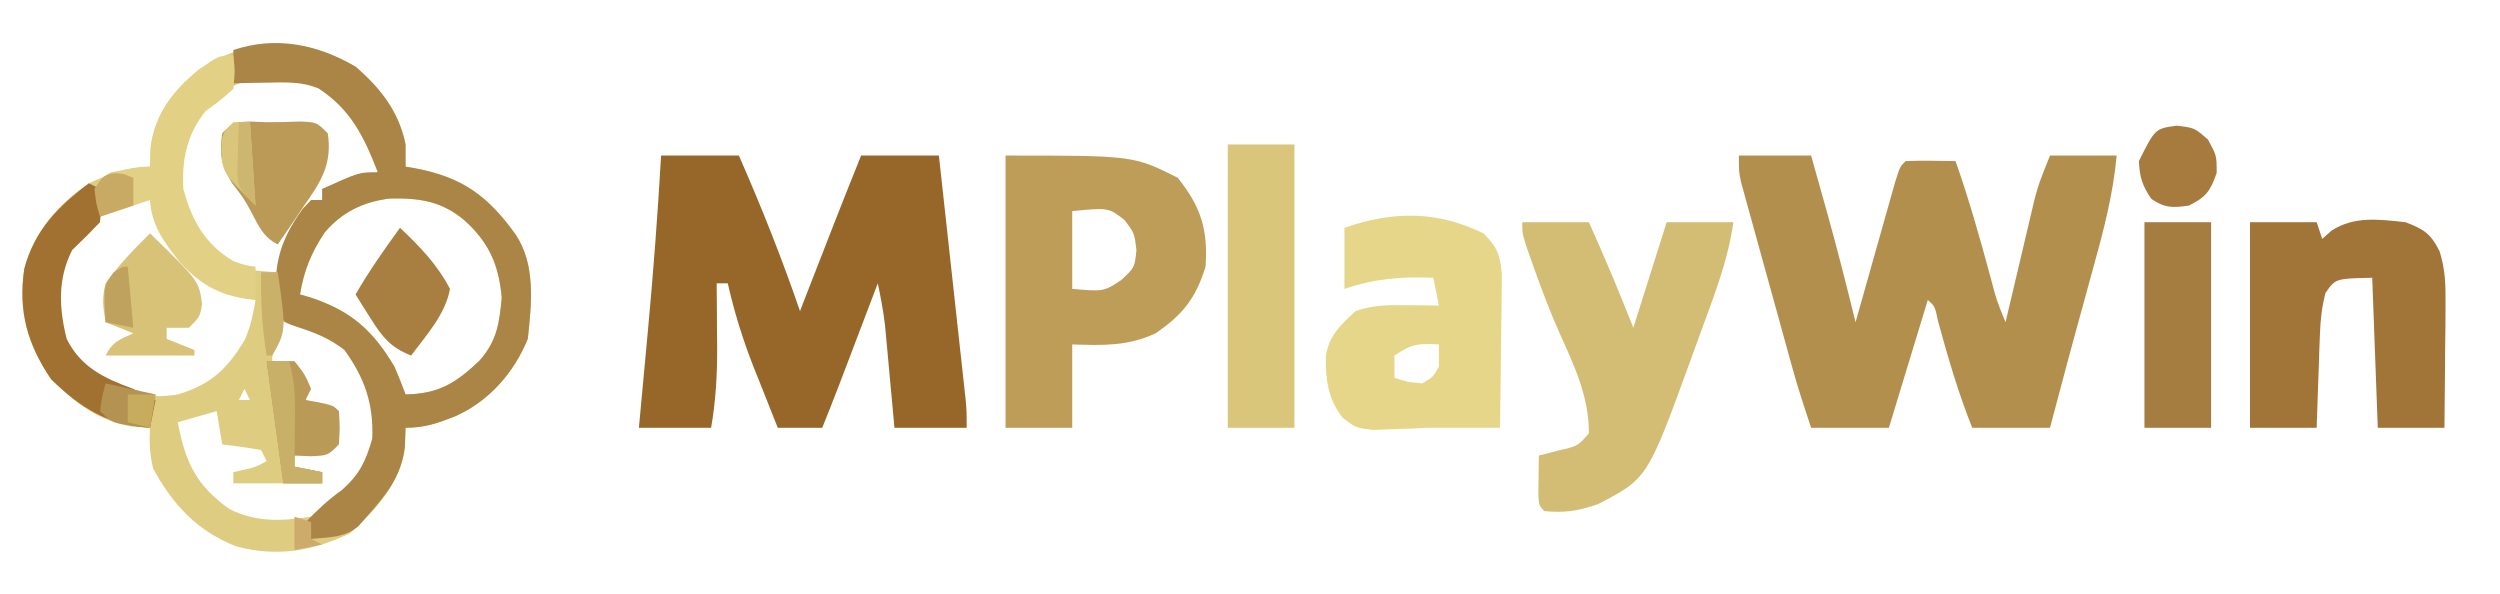 <?xml version="1.0" encoding="UTF-8"?>
<svg version="1.1" xmlns="http://www.w3.org/2000/svg" width="450" height="107">
<path d="M0 0 C4.507 3.901 7.785 8.06 9 14 C9 15.32 9 16.64 9 18 C9.58 18.098 10.16 18.196 10.758 18.297 C19.226 19.918 23.794 23.231 28.801 30.195 C32.469 35.715 31.684 42.636 31 49 C28.51 55.1 24.063 60.16 18.016 62.898 C14.821 64.169 12.472 65 9 65 C8.959 66.155 8.918 67.31 8.875 68.5 C8.103 74.895 3.669 79.797 -1 84 C-7.764 87.204 -14.045 88.287 -21.391 86.379 C-28.363 83.711 -32.949 78.835 -36.438 72.312 C-37.05 69.794 -37.148 67.583 -37 65 C-37.99 64.938 -38.98 64.876 -40 64.812 C-46.102 63.923 -50.497 60.47 -54.812 56.25 C-59.077 49.914 -60.737 44.042 -59.637 36.422 C-57.869 29.697 -53.673 24.893 -48 21 C-44.376 19.291 -41.061 18 -37 18 C-36.959 16.845 -36.917 15.69 -36.875 14.5 C-36.088 8.407 -32.752 4.134 -27.965 0.422 C-18.817 -5.528 -9.464 -5.509 0 0 Z M-28.875 9.188 C-31.498 13.274 -32.404 17.163 -32 22 C-30.34 28.293 -27.534 32.595 -22 36 C-19.267 36.656 -16.829 36.854 -14 37 C-13.608 35.783 -13.216 34.566 -12.812 33.312 C-11.318 29.253 -9.196 26.937 -6 24 C-6 23.34 -6 22.68 -6 22 C-5.464 21.876 -4.928 21.753 -4.375 21.625 C-1.536 20.878 1.222 19.947 4 19 C2.602 11.627 0.653 7.549 -5.688 3.125 C-14.836 0.018 -22.737 1.668 -28.875 9.188 Z M-5.578 29.871 C-7.995 33.544 -9.28 36.64 -10 41 C-9.359 41.184 -8.719 41.369 -8.059 41.559 C-0.795 43.994 3.096 47.423 7 54 C7.704 55.651 8.382 57.315 9 59 C14.984 58.875 18.01 56.999 22.332 52.895 C25.466 49.334 25.894 46.165 26.312 41.562 C25.79 35.608 23.989 31.605 19.562 27.625 C15.45 24.184 11.502 23.621 6.152 23.73 C1.378 24.328 -2.461 26.176 -5.578 29.871 Z M-50 30 C-53.392 34.24 -53.991 38.698 -54 44 C-52.995 49.125 -50.675 52.325 -47 56 C-42.122 58.761 -37.56 59.923 -32 59 C-26.098 57.262 -22.987 54.345 -19.91 49.098 C-18.893 46.753 -18.416 44.516 -18 42 C-18.978 41.689 -18.978 41.689 -19.977 41.371 C-27.167 38.837 -31.52 35.847 -35.027 28.992 C-35.747 27.354 -36.383 25.68 -37 24 C-42.453 24 -46.056 26.367 -50 30 Z M-13 46 C-14.461 48.647 -15 49.894 -15 53 C-14.196 53.227 -13.391 53.454 -12.562 53.688 C-11.717 54.121 -10.871 54.554 -10 55 C-9.667 56.667 -9.333 58.333 -9 60 C-6.524 61.375 -6.524 61.375 -4 62 C-4 63.98 -4 65.96 -4 68 C-6.31 68.66 -8.62 69.32 -11 70 C-11 70.66 -11 71.32 -11 72 C-9.35 72.33 -7.7 72.66 -6 73 C-6 73.66 -6 74.32 -6 75 C-11.28 75 -16.56 75 -22 75 C-22 74.34 -22 73.68 -22 73 C-21.381 72.856 -20.762 72.711 -20.125 72.562 C-17.967 72.068 -17.967 72.068 -16 71 C-16.33 70.34 -16.66 69.68 -17 69 C-19.322 68.593 -21.657 68.256 -24 68 C-24.33 66.02 -24.66 64.04 -25 62 C-27.31 62.66 -29.62 63.32 -32 64 C-30.653 71.101 -28.785 75.318 -22.695 79.633 C-17.932 82.049 -13.197 81.816 -8 81 C-2.588 78.613 1.127 74.553 3.438 69.137 C4.934 63.454 3.633 58.623 0.75 53.625 C-2.282 49.255 -5.065 47.402 -10.312 46.312 C-11.199 46.209 -12.086 46.106 -13 46 Z M-20 58 C-20.33 58.66 -20.66 59.32 -21 60 C-20.34 60 -19.68 60 -19 60 C-19.33 59.34 -19.66 58.68 -20 58 Z " fill="#DECC81" transform="translate(64,12)"/>
<path d="M0 0 C4.29 0 8.58 0 13 0 C13.773 2.749 14.543 5.5 15.312 8.25 C15.526 9.008 15.739 9.766 15.959 10.547 C17.761 17.002 19.398 23.493 21 30 C21.237 29.157 21.474 28.314 21.719 27.446 C22.597 24.327 23.479 21.209 24.363 18.092 C24.745 16.741 25.127 15.39 25.507 14.038 C26.052 12.099 26.602 10.161 27.152 8.223 C27.482 7.055 27.812 5.887 28.152 4.684 C29 2 29 2 30 1 C31.519 0.928 33.042 0.916 34.562 0.938 C35.389 0.947 36.215 0.956 37.066 0.965 C37.704 0.976 38.343 0.988 39 1 C41.42 7.877 43.382 14.845 45.286 21.878 C46.374 26.037 46.374 26.037 48 30 C48.171 29.269 48.343 28.538 48.519 27.784 C49.3 24.459 50.088 21.136 50.875 17.812 C51.144 16.662 51.414 15.512 51.691 14.326 C51.956 13.214 52.22 12.103 52.492 10.957 C52.733 9.936 52.974 8.915 53.222 7.863 C54 5 54 5 56 0 C59.96 0 63.92 0 68 0 C67.353 7.095 65.593 13.71 63.688 20.562 C63.055 22.874 62.422 25.185 61.789 27.496 C61.329 29.165 61.329 29.165 60.86 30.867 C59.74 34.947 58.647 39.035 57.562 43.125 C57.047 45.064 56.531 47.002 56 49 C51.38 49 46.76 49 42 49 C39.495 42.738 37.647 36.383 35.867 29.879 C35.286 27.129 35.286 27.129 34 26 C31.69 33.59 29.38 41.18 27 49 C22.38 49 17.76 49 13 49 C11.85 45.549 10.732 42.185 9.763 38.695 C9.543 37.904 9.323 37.113 9.096 36.299 C8.866 35.464 8.636 34.629 8.398 33.77 C8.157 32.897 7.916 32.025 7.667 31.126 C7.16 29.292 6.654 27.457 6.149 25.622 C5.374 22.81 4.594 20 3.812 17.189 C3.32 15.404 2.828 13.618 2.336 11.832 C2.102 10.991 1.867 10.151 1.626 9.285 C1.305 8.113 1.305 8.113 0.978 6.917 C0.789 6.231 0.599 5.546 0.404 4.839 C0 3 0 3 0 0 Z " fill="#B38F4E" transform="translate(313,28)"/>
<path d="M0 0 C4.62 0 9.24 0 14 0 C18.053 9.236 21.724 18.461 25 28 C25.459 26.817 25.918 25.633 26.391 24.414 C29.555 16.26 32.729 8.112 36 0 C40.62 0 45.24 0 50 0 C50.714 6.496 51.426 12.992 52.136 19.489 C52.378 21.699 52.621 23.91 52.864 26.12 C53.213 29.295 53.56 32.47 53.906 35.645 C54.016 36.635 54.125 37.626 54.238 38.647 C54.388 40.028 54.388 40.028 54.541 41.437 C54.63 42.247 54.719 43.058 54.81 43.893 C55 46 55 46 55 49 C50.71 49 46.42 49 42 49 C41.801 46.813 41.801 46.813 41.598 44.582 C41.419 42.659 41.241 40.736 41.062 38.812 C40.932 37.373 40.932 37.373 40.799 35.904 C40.668 34.507 40.668 34.507 40.535 33.082 C40.417 31.802 40.417 31.802 40.297 30.495 C39.995 27.96 39.534 25.496 39 23 C38.768 23.61 38.536 24.22 38.297 24.848 C37.24 27.628 36.183 30.408 35.125 33.188 C34.76 34.147 34.395 35.107 34.02 36.096 C33.665 37.027 33.311 37.958 32.945 38.918 C32.621 39.772 32.296 40.625 31.961 41.505 C30.995 44.012 30.003 46.507 29 49 C26.36 49 23.72 49 21 49 C19.869 46.169 18.745 43.335 17.625 40.5 C17.308 39.709 16.991 38.917 16.664 38.102 C14.703 33.116 13.187 28.225 12 23 C11.34 23 10.68 23 10 23 C10.012 24.29 10.023 25.581 10.035 26.91 C10.045 28.628 10.054 30.345 10.062 32.062 C10.071 32.91 10.079 33.758 10.088 34.631 C10.107 39.536 9.833 44.164 9 49 C4.71 49 0.42 49 -4 49 C-3.914 48.084 -3.829 47.168 -3.74 46.225 C-3.416 42.743 -3.094 39.262 -2.773 35.78 C-2.635 34.288 -2.497 32.797 -2.357 31.306 C-1.382 20.877 -0.609 10.457 0 0 Z " fill="#966729" transform="translate(119,28)"/>
<path d="M0 0 C23 0 23 0 31 4 C35.197 9.273 36.447 13.295 36 20 C34.231 25.699 31.911 28.63 27 32 C21.962 34.351 17.456 34.165 12 34 C12 38.95 12 43.9 12 49 C8.04 49 4.08 49 0 49 C0 32.83 0 16.66 0 0 Z M12 10 C12 14.62 12 19.24 12 24 C17.68 24.492 17.68 24.492 20.875 22.375 C23.241 20.143 23.241 20.143 23.562 17 C23.192 13.959 23.192 13.959 21.438 11.625 C18.518 9.353 18.518 9.353 12 10 Z " fill="#BD9D57" transform="translate(181,28)"/>
<path d="M0 0 C4.507 3.901 7.785 8.06 9 14 C9 15.32 9 16.64 9 18 C9.58 18.098 10.16 18.196 10.758 18.297 C19.226 19.918 23.794 23.231 28.801 30.195 C32.469 35.715 31.684 42.636 31 49 C28.51 55.1 24.063 60.16 18.016 62.898 C14.821 64.169 12.472 65 9 65 C8.959 66.155 8.918 67.31 8.875 68.5 C8.237 73.78 5.458 77.12 2 81 C1.517 81.557 1.033 82.114 0.535 82.688 C-1.965 84.825 -4.819 84.7 -8 85 C-8.33 84.01 -8.66 83.02 -9 82 C-6.904 79.827 -4.909 77.936 -2.438 76.188 C0.748 73.329 1.789 71.105 3 67 C3.278 60.72 1.641 56.056 -2 51 C-4.716 48.927 -6.999 48 -10.25 46.938 C-13 46 -13 46 -14 44 C-15.013 36.498 -13.943 31.7 -9.508 25.582 C-9.01 25.06 -8.513 24.538 -8 24 C-7.34 24 -6.68 24 -6 24 C-6 23.34 -6 22.68 -6 22 C0.625 19 0.625 19 4 19 C1.533 12.675 -0.827 7.697 -6.734 3.879 C-9.815 2.684 -12.459 2.809 -15.75 2.875 C-16.92 2.893 -18.091 2.911 -19.297 2.93 C-20.189 2.953 -21.081 2.976 -22 3 C-22 1.02 -22 -0.96 -22 -3 C-14.274 -5.575 -6.877 -4.003 0 0 Z M-5.578 29.871 C-7.995 33.544 -9.28 36.64 -10 41 C-9.359 41.184 -8.719 41.369 -8.059 41.559 C-0.795 43.994 3.096 47.423 7 54 C7.704 55.651 8.382 57.315 9 59 C14.984 58.875 18.01 56.999 22.332 52.895 C25.466 49.334 25.894 46.165 26.312 41.562 C25.79 35.608 23.989 31.605 19.562 27.625 C15.45 24.184 11.502 23.621 6.152 23.73 C1.378 24.328 -2.461 26.176 -5.578 29.871 Z " fill="#AB8545" transform="translate(64,12)"/>
<path d="M0 0 C3.96 0 7.92 0 12 0 C14.834 6.276 17.474 12.594 20 19 C21.98 12.73 23.96 6.46 26 0 C29.96 0 33.92 0 38 0 C37.092 6.587 34.788 12.574 32.5 18.776 C31.757 20.793 31.028 22.815 30.301 24.838 C22.551 46.122 22.551 46.122 13.625 50.75 C10.106 51.963 7.681 52.351 4 52 C3 51 3 51 2.902 48.934 C2.914 48.11 2.926 47.286 2.938 46.438 C2.947 45.611 2.956 44.785 2.965 43.934 C2.976 43.296 2.988 42.657 3 42 C4.114 41.711 5.228 41.422 6.375 41.125 C10.003 40.308 10.003 40.308 12 38 C12 31.231 9.363 25.865 6.633 19.758 C4.959 15.98 3.51 12.141 2.125 8.25 C1.715 7.1 1.305 5.95 0.883 4.766 C0 2 0 2 0 0 Z " fill="#D3BD74" transform="translate(274,40)"/>
<path d="M0 0 C3.96 0 7.92 0 12 0 C12.33 0.99 12.66 1.98 13 3 C13.822 2.269 13.822 2.269 14.66 1.523 C18.763 -1.148 23.272 -0.512 28 0 C31.33 1.291 32.506 2.026 34.109 5.186 C35.17 8.537 35.226 11.319 35.195 14.832 C35.189 16.124 35.182 17.417 35.176 18.748 C35.159 20.103 35.142 21.458 35.125 22.812 C35.115 24.187 35.106 25.561 35.098 26.936 C35.074 30.291 35.041 33.645 35 37 C31.04 37 27.08 37 23 37 C22.67 28.09 22.34 19.18 22 10 C15.374 10.138 15.374 10.138 13.588 12.737 C12.927 15.282 12.678 17.574 12.586 20.203 C12.528 21.673 12.528 21.673 12.469 23.172 C12.422 24.696 12.422 24.696 12.375 26.25 C12.317 27.797 12.317 27.797 12.258 29.375 C12.164 31.916 12.081 34.458 12 37 C8.04 37 4.08 37 0 37 C0 24.79 0 12.58 0 0 Z " fill="#A17538" transform="translate(405,40)"/>
<path d="M0 0 C2.512 2.449 2.976 3.768 3.341 7.3 C3.325 8.578 3.309 9.855 3.293 11.172 C3.289 11.854 3.284 12.537 3.28 13.24 C3.263 15.41 3.226 17.58 3.188 19.75 C3.172 21.225 3.159 22.701 3.146 24.176 C3.113 27.784 3.062 31.392 3 35 C-1.333 35 -5.667 35 -10 35 C-10.956 35.046 -11.913 35.093 -12.898 35.141 C-14.046 35.177 -15.193 35.213 -16.375 35.25 C-17.517 35.296 -18.659 35.343 -19.836 35.391 C-23 35 -23 35 -25.352 33.172 C-27.993 29.691 -28.399 26.397 -28.352 22.07 C-27.71 18.295 -25.77 16.581 -23 14 C-19.767 12.829 -16.663 12.897 -13.25 12.938 C-12.265 12.947 -11.28 12.956 -10.266 12.965 C-9.144 12.982 -9.144 12.982 -8 13 C-8.33 11.35 -8.66 9.7 -9 8 C-14.778 7.764 -19.513 8.132 -25 10 C-25 6.37 -25 2.74 -25 -1 C-16.305 -4.025 -8.338 -4.096 0 0 Z M-16 22 C-16 23.32 -16 24.64 -16 26 C-13.655 26.77 -13.655 26.77 -11 27 C-9.083 25.917 -9.083 25.917 -8 24 C-8 22.68 -8 21.36 -8 20 C-11.716 19.799 -12.772 19.848 -16 22 Z " fill="#E6D68A" transform="translate(267,42)"/>
<path d="M0 0 C3.96 0 7.92 0 12 0 C12 16.83 12 33.66 12 51 C8.04 51 4.08 51 0 51 C0 34.17 0 17.34 0 0 Z " fill="#DAC67B" transform="translate(221,26)"/>
<path d="M0 0 C3.96 0 7.92 0 12 0 C12 12.21 12 24.42 12 37 C8.04 37 4.08 37 0 37 C0 24.79 0 12.58 0 0 Z " fill="#A67D40" transform="translate(386,40)"/>
<path d="M0 0 C0.312 2.75 0.312 2.75 0 6 C-2.312 8.062 -2.312 8.062 -5 10 C-8.356 14.195 -9.283 18.713 -9 24 C-7.469 29.66 -5.136 33.918 0 37 C2.182 37.778 2.182 37.778 4 38 C4 39.98 4 41.96 4 44 C-1.872 43.441 -5.706 41.556 -9.676 37.133 C-12.479 33.587 -14.709 30.662 -15 26 C-19.455 27.485 -19.455 27.485 -24 29 C-24.688 26.688 -24.688 26.688 -25 24 C-24 22.25 -24 22.25 -22 21 C-18.312 20.312 -18.312 20.312 -15 20 C-14.959 18.845 -14.918 17.69 -14.875 16.5 C-14.134 10.612 -10.822 6.364 -6.34 2.609 C-2.6 0 -2.6 0 0 0 Z " fill="#E2D184" transform="translate(42,10)"/>
<path d="M0 0 C0.66 0.33 1.32 0.66 2 1 C2.312 3.688 2.312 3.688 2 7 C0.377 8.709 -1.293 10.374 -3 12 C-5.658 17.196 -5.382 22.443 -4 28 C-1.419 33.13 2.761 35.095 8 37 C9.34 37.653 10.677 38.312 12 39 C11.67 40.65 11.34 42.3 11 44 C3.446 43.528 -1.441 40.502 -6.812 35.25 C-11.077 28.914 -12.737 23.042 -11.637 15.422 C-9.831 8.553 -5.56 4.138 0 0 Z " fill="#A07131" transform="translate(16,33)"/>
<path d="M0 0 C1.516 0.062 1.516 0.062 3.062 0.125 C5.084 0.125 7.105 0.082 9.125 0 C12.062 0.125 12.062 0.125 14.062 2.125 C14.933 7.832 12.679 11.017 9.562 15.5 C9.133 16.141 8.704 16.781 8.262 17.441 C7.208 19.011 6.137 20.569 5.062 22.125 C2.319 20.753 1.57 18.642 0.148 16.023 C-1.036 13.869 -1.036 13.869 -3.188 11.062 C-5.175 7.726 -5.458 5.942 -4.938 2.125 C-2.938 0.125 -2.938 0.125 0 0 Z " fill="#BA9A56" transform="translate(44.938,21.875)"/>
<path d="M0 0 C8.798 8.554 8.798 8.554 9.375 12.688 C9 15 9 15 7 17 C5.68 17 4.36 17 3 17 C3 17.66 3 18.32 3 19 C5.475 19.99 5.475 19.99 8 21 C8 21.33 8 21.66 8 22 C2.72 22 -2.56 22 -8 22 C-6.745 19.489 -5.499 19.129 -3 18 C-5.475 17.01 -5.475 17.01 -8 16 C-8.475 13.212 -8.666 11.704 -8 9 C-5.622 5.705 -2.892 2.847 0 0 Z " fill="#D8C278" transform="translate(27,42)"/>
<path d="M0 0 C3.577 3.378 6.715 6.613 9 11 C8.178 15.581 4.735 19.329 2 23 C-1.686 21.541 -3.161 19.698 -5.25 16.375 C-5.771 15.558 -6.292 14.74 -6.828 13.898 C-7.215 13.272 -7.602 12.645 -8 12 C-5.58 7.798 -2.844 3.921 0 0 Z " fill="#A87F41" transform="translate(72,41)"/>
<path d="M0 0 C1.65 0 3.3 0 5 0 C6.875 2.375 6.875 2.375 8 5 C7.67 5.66 7.34 6.32 7 7 C7.804 7.144 8.609 7.289 9.438 7.438 C12 8 12 8 13 9 C13.188 11.938 13.188 11.938 13 15 C11 17 11 17 7.875 17.125 C6.452 17.063 6.452 17.063 5 17 C5 17.66 5 18.32 5 19 C6.65 19.33 8.3 19.66 10 20 C10 20.66 10 21.32 10 22 C7.69 22 5.38 22 3 22 C2.01 14.74 1.02 7.48 0 0 Z " fill="#BA9A57" transform="translate(48,65)"/>
<path d="M0 0 C3.188 0.375 3.188 0.375 5.625 2.5 C7.188 5.375 7.188 5.375 7.188 8.5 C6.036 11.811 5.303 12.817 2.188 14.375 C-0.701 14.798 -2.129 14.839 -4.562 13.188 C-6.196 10.818 -6.675 9.259 -6.812 6.375 C-3.884 0.518 -3.884 0.518 0 0 Z " fill="#A77A3E" transform="translate(391.812,22.625)"/>
<path d="M0 0 C1.32 0 2.64 0 4 0 C5.266 3.867 5.112 7.732 5.062 11.75 C5.058 12.447 5.053 13.145 5.049 13.863 C5.037 15.576 5.019 17.288 5 19 C6.65 19.33 8.3 19.66 10 20 C10 20.66 10 21.32 10 22 C7.69 22 5.38 22 3 22 C2.01 14.74 1.02 7.48 0 0 Z " fill="#C9B069" transform="translate(48,65)"/>
<path d="M0 0 C0.99 0 1.98 0 3 0 C3.33 4.95 3.66 9.9 4 15 C-1.933 9.067 -1.933 9.067 -2.188 5 C-2 2 -2 2 0 0 Z " fill="#D9C67B" transform="translate(42,22)"/>
<path d="M0 0 C4.455 0.99 4.455 0.99 9 2 C8.67 3.98 8.34 5.96 8 8 C1.25 7.25 1.25 7.25 -1 5 C-0.625 2.375 -0.625 2.375 0 0 Z " fill="#B49252" transform="translate(19,69)"/>
<path d="M0 0 C0.99 0 1.98 0 3 0 C4.517 10.558 4.517 10.558 2 15 C1.67 15 1.34 15 1 15 C0.153 9.919 -0.09 5.152 0 0 Z " fill="#CAB16A" transform="translate(47,49)"/>
<path d="M0 0 C0.33 3.63 0.66 7.26 1 11 C-0.65 10.67 -2.3 10.34 -4 10 C-4.368 3.496 -4.368 3.496 -2.562 1.062 C-1 0 -1 0 0 0 Z " fill="#BFA25E" transform="translate(23,48)"/>
<path d="M0 0 C0.598 0.227 1.196 0.454 1.812 0.688 C1.812 2.337 1.812 3.987 1.812 5.688 C-0.168 6.348 -2.147 7.008 -4.188 7.688 C-4.875 5.375 -4.875 5.375 -5.188 2.688 C-3.606 0.19 -2.976 -0.425 0 0 Z " fill="#C9AA65" transform="translate(22.188,31.312)"/>
<path d="M0 0 C0.66 0 1.32 0 2 0 C2.33 4.95 2.66 9.9 3 15 C0 12 0 12 -0.293 9.082 C-0.258 8.003 -0.223 6.924 -0.188 5.812 C-0.16 4.726 -0.133 3.639 -0.105 2.52 C-0.071 1.688 -0.036 0.857 0 0 Z " fill="#CDB66F" transform="translate(43,22)"/>
<path d="M0 0 C1.65 0 3.3 0 5 0 C4.67 1.98 4.34 3.96 4 6 C2.68 5.67 1.36 5.34 0 5 C0 3.35 0 1.7 0 0 Z " fill="#C8AC5E" transform="translate(23,71)"/>
<path d="M0 0 C0.99 0.33 1.98 0.66 3 1 C3 1.99 3 2.98 3 4 C3.66 4.33 4.32 4.66 5 5 C3.35 5.33 1.7 5.66 0 6 C0 4.02 0 2.04 0 0 Z " fill="#CDAC6B" transform="translate(53,93)"/>
</svg>
